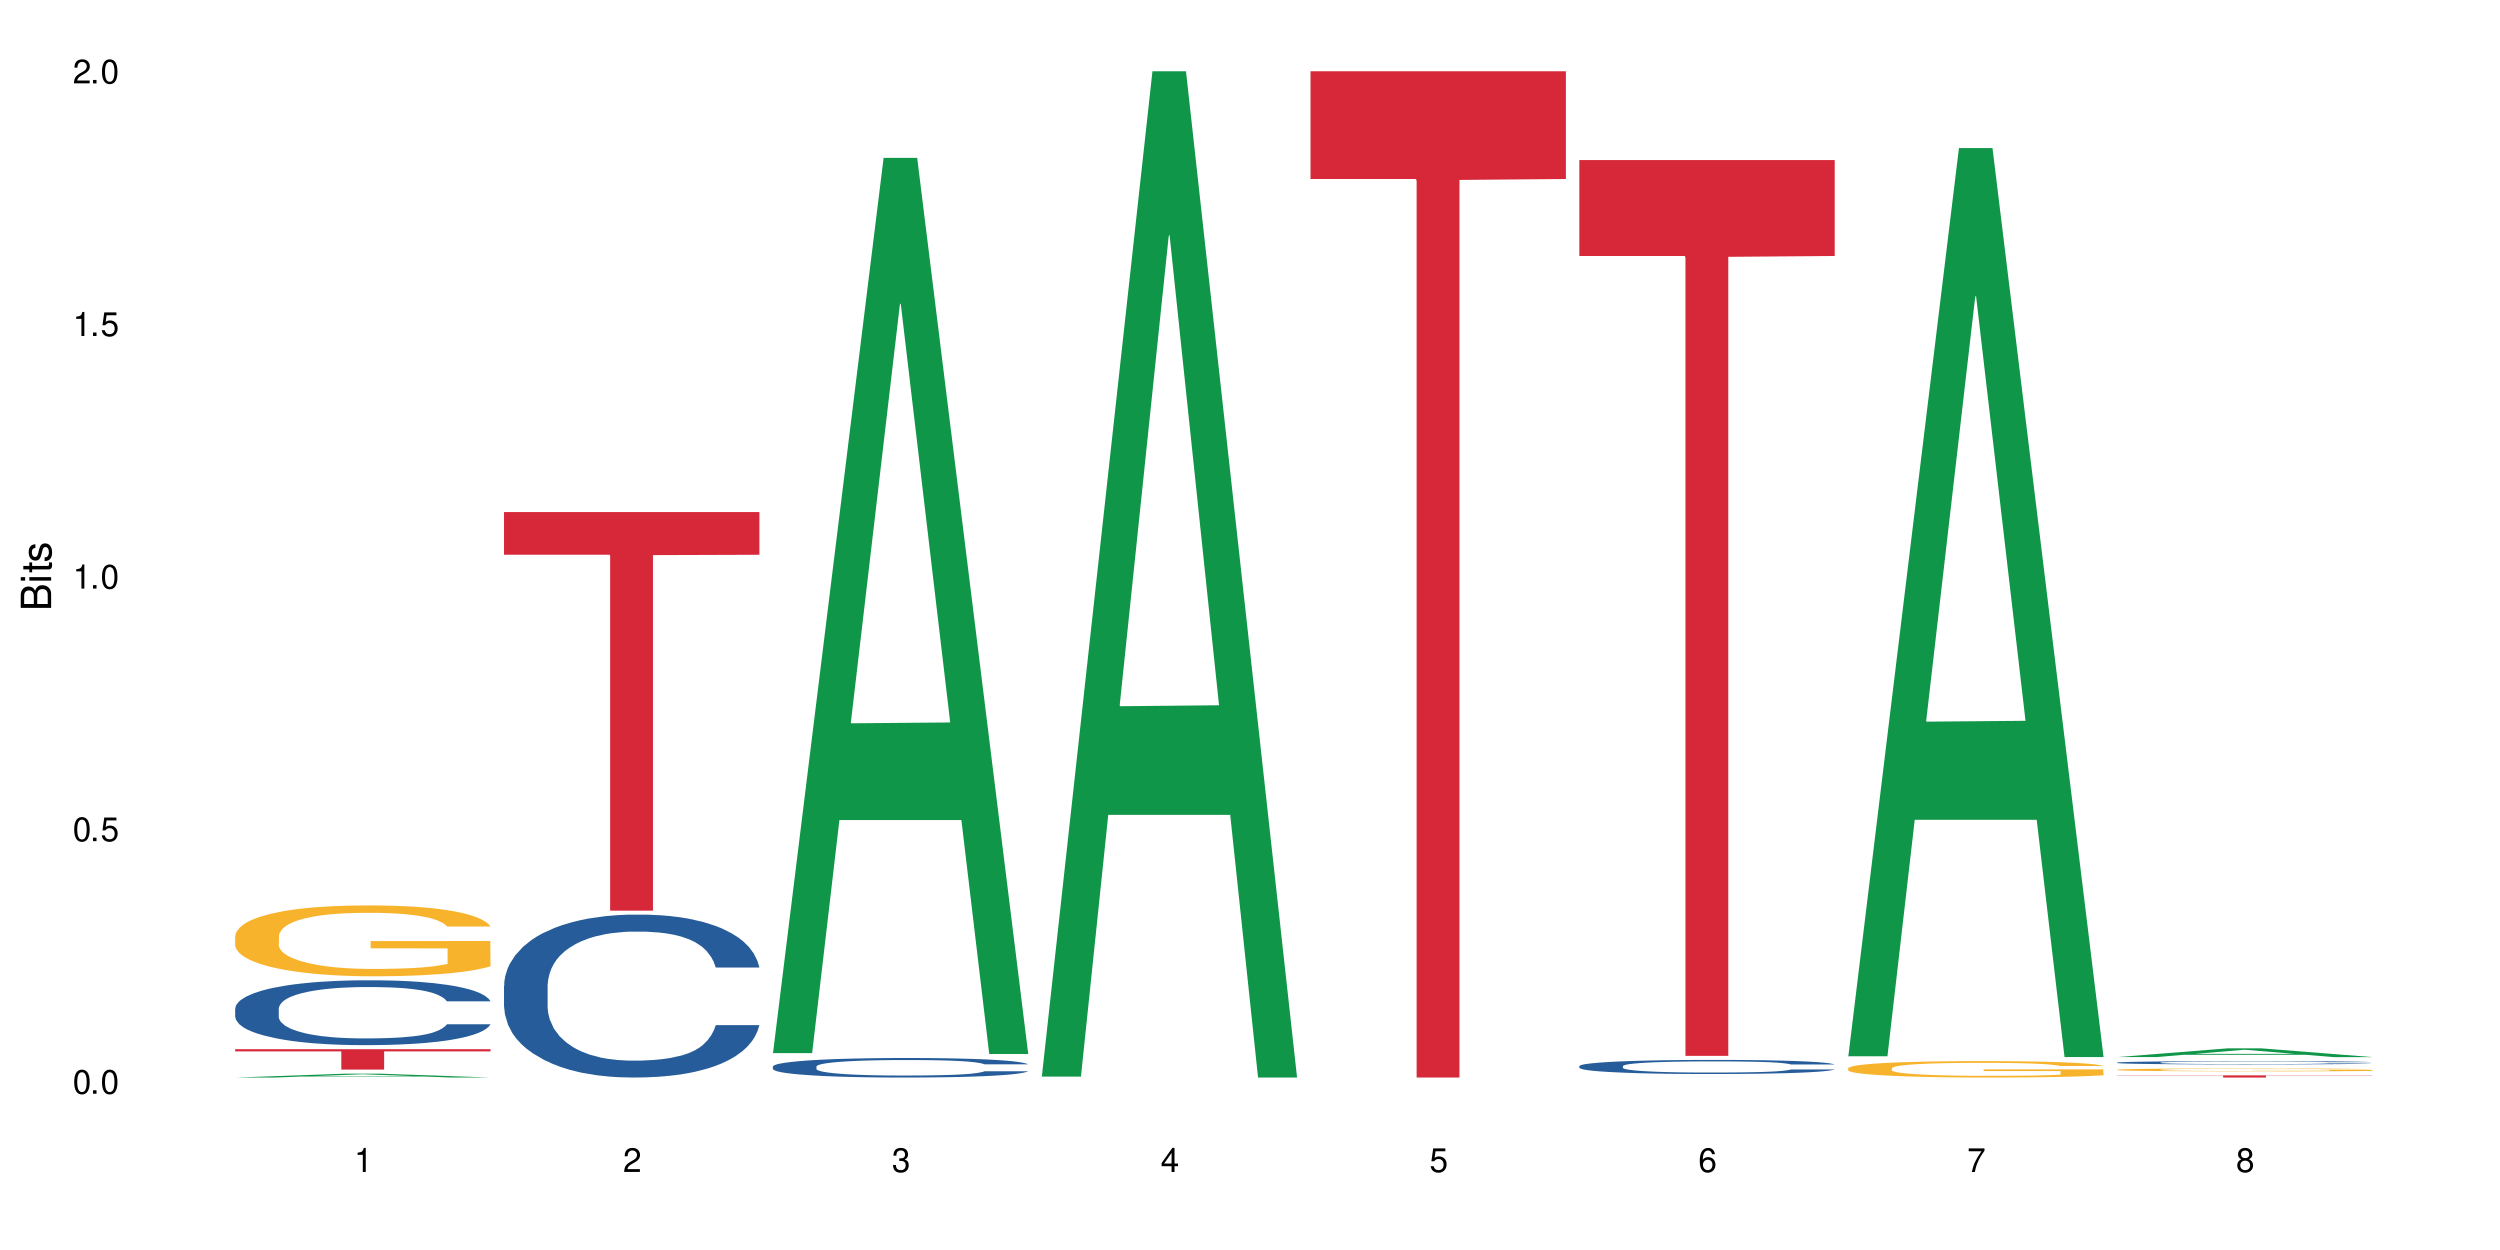 <?xml version="1.0" encoding="UTF-8"?>
<svg xmlns="http://www.w3.org/2000/svg" xmlns:xlink="http://www.w3.org/1999/xlink" width="720" height="360" viewBox="0 0 720 360">
<defs>
<g>
<g id="glyph-0-0">
</g>
<g id="glyph-0-1">
<path d="M 2.641 -6.938 C 2 -6.938 1.422 -6.656 1.078 -6.172 C 0.641 -5.562 0.406 -4.641 0.406 -3.359 C 0.406 -1.016 1.188 0.219 2.641 0.219 C 4.078 0.219 4.859 -1.016 4.859 -3.297 C 4.859 -4.641 4.656 -5.547 4.203 -6.172 C 3.844 -6.656 3.281 -6.938 2.641 -6.938 Z M 2.641 -6.188 C 3.547 -6.188 4 -5.25 4 -3.375 C 4 -1.406 3.562 -0.484 2.625 -0.484 C 1.734 -0.484 1.281 -1.438 1.281 -3.344 C 1.281 -5.25 1.734 -6.188 2.641 -6.188 Z M 2.641 -6.188 "/>
</g>
<g id="glyph-0-2">
<path d="M 1.828 -1 L 0.828 -1 L 0.828 0 L 1.828 0 Z M 1.828 -1 "/>
</g>
<g id="glyph-0-3">
<path d="M 4.562 -6.797 L 1.062 -6.797 L 0.547 -3.094 L 1.328 -3.094 C 1.719 -3.562 2.047 -3.734 2.578 -3.734 C 3.484 -3.734 4.062 -3.109 4.062 -2.094 C 4.062 -1.125 3.484 -0.531 2.578 -0.531 C 1.828 -0.531 1.375 -0.906 1.188 -1.672 L 0.328 -1.672 C 0.453 -1.109 0.547 -0.844 0.75 -0.594 C 1.125 -0.078 1.828 0.219 2.594 0.219 C 3.969 0.219 4.922 -0.781 4.922 -2.219 C 4.922 -3.562 4.031 -4.484 2.719 -4.484 C 2.25 -4.484 1.859 -4.359 1.469 -4.062 L 1.734 -5.969 L 4.562 -5.969 Z M 4.562 -6.797 "/>
</g>
<g id="glyph-0-4">
<path d="M 2.484 -4.938 L 2.484 0 L 3.328 0 L 3.328 -6.938 L 2.766 -6.938 C 2.469 -5.875 2.281 -5.734 0.984 -5.562 L 0.984 -4.938 Z M 2.484 -4.938 "/>
</g>
<g id="glyph-0-5">
<path d="M 4.859 -0.828 L 1.281 -0.828 C 1.359 -1.406 1.672 -1.781 2.5 -2.281 L 3.469 -2.828 C 4.406 -3.344 4.906 -4.062 4.906 -4.906 C 4.906 -5.484 4.672 -6.031 4.266 -6.406 C 3.859 -6.766 3.375 -6.938 2.719 -6.938 C 1.859 -6.938 1.219 -6.625 0.844 -6.031 C 0.609 -5.672 0.5 -5.234 0.484 -4.531 L 1.328 -4.531 C 1.359 -5.016 1.406 -5.281 1.531 -5.516 C 1.75 -5.938 2.188 -6.203 2.703 -6.203 C 3.469 -6.203 4.031 -5.641 4.031 -4.891 C 4.031 -4.344 3.719 -3.859 3.125 -3.516 L 2.234 -3 C 0.812 -2.172 0.406 -1.531 0.328 -0.016 L 4.859 -0.016 Z M 4.859 -0.828 "/>
</g>
<g id="glyph-0-6">
<path d="M 2.125 -3.188 L 2.578 -3.188 C 3.5 -3.188 3.984 -2.766 3.984 -1.922 C 3.984 -1.062 3.469 -0.531 2.594 -0.531 C 1.656 -0.531 1.203 -1 1.156 -2.016 L 0.312 -2.016 C 0.344 -1.453 0.438 -1.094 0.609 -0.781 C 0.953 -0.109 1.625 0.219 2.547 0.219 C 3.953 0.219 4.859 -0.625 4.859 -1.938 C 4.859 -2.828 4.516 -3.297 3.703 -3.594 C 4.344 -3.844 4.656 -4.328 4.656 -5.031 C 4.656 -6.219 3.875 -6.938 2.578 -6.938 C 1.203 -6.938 0.484 -6.172 0.453 -4.703 L 1.297 -4.703 C 1.312 -5.125 1.344 -5.359 1.453 -5.578 C 1.641 -5.969 2.062 -6.203 2.594 -6.203 C 3.344 -6.203 3.797 -5.75 3.797 -5 C 3.797 -4.516 3.609 -4.219 3.25 -4.047 C 3.016 -3.953 2.703 -3.922 2.125 -3.906 Z M 2.125 -3.188 "/>
</g>
<g id="glyph-0-7">
<path d="M 3.141 -1.672 L 3.141 0 L 3.984 0 L 3.984 -1.672 L 4.984 -1.672 L 4.984 -2.438 L 3.984 -2.438 L 3.984 -6.938 L 3.359 -6.938 L 0.266 -2.578 L 0.266 -1.672 Z M 3.141 -2.438 L 1 -2.438 L 3.141 -5.5 Z M 3.141 -2.438 "/>
</g>
<g id="glyph-0-8">
<path d="M 4.781 -5.125 C 4.609 -6.266 3.891 -6.938 2.844 -6.938 C 2.094 -6.938 1.422 -6.578 1.031 -5.953 C 0.594 -5.266 0.406 -4.422 0.406 -3.172 C 0.406 -2 0.578 -1.25 0.984 -0.641 C 1.359 -0.078 1.953 0.219 2.703 0.219 C 3.984 0.219 4.922 -0.75 4.922 -2.094 C 4.922 -3.375 4.062 -4.281 2.844 -4.281 C 2.172 -4.281 1.641 -4.031 1.281 -3.516 C 1.281 -5.234 1.828 -6.188 2.797 -6.188 C 3.391 -6.188 3.797 -5.797 3.938 -5.125 Z M 2.734 -3.531 C 3.547 -3.531 4.062 -2.953 4.062 -2.031 C 4.062 -1.156 3.484 -0.531 2.703 -0.531 C 1.922 -0.531 1.328 -1.188 1.328 -2.078 C 1.328 -2.938 1.906 -3.531 2.734 -3.531 Z M 2.734 -3.531 "/>
</g>
<g id="glyph-0-9">
<path d="M 4.984 -6.797 L 0.438 -6.797 L 0.438 -5.969 L 4.109 -5.969 C 2.5 -3.656 1.828 -2.234 1.328 0 L 2.219 0 C 2.594 -2.172 3.453 -4.047 4.984 -6.094 Z M 4.984 -6.797 "/>
</g>
<g id="glyph-0-10">
<path d="M 3.75 -3.656 C 4.469 -4.094 4.688 -4.438 4.688 -5.078 C 4.688 -6.172 3.844 -6.938 2.641 -6.938 C 1.438 -6.938 0.594 -6.172 0.594 -5.094 C 0.594 -4.438 0.812 -4.094 1.516 -3.656 C 0.734 -3.266 0.359 -2.703 0.359 -1.922 C 0.359 -0.656 1.281 0.219 2.641 0.219 C 3.984 0.219 4.922 -0.656 4.922 -1.922 C 4.922 -2.703 4.531 -3.266 3.75 -3.656 Z M 2.641 -6.188 C 3.359 -6.188 3.812 -5.75 3.812 -5.062 C 3.812 -4.406 3.344 -3.984 2.641 -3.984 C 1.922 -3.984 1.453 -4.406 1.453 -5.078 C 1.453 -5.75 1.922 -6.188 2.641 -6.188 Z M 2.641 -3.266 C 3.484 -3.266 4.062 -2.719 4.062 -1.906 C 4.062 -1.078 3.484 -0.531 2.625 -0.531 C 1.797 -0.531 1.219 -1.094 1.219 -1.906 C 1.219 -2.719 1.781 -3.266 2.641 -3.266 Z M 2.641 -3.266 "/>
</g>
<g id="glyph-1-0">
</g>
<g id="glyph-1-1">
<path d="M 0 -0.953 L 0 -4.891 C 0 -5.719 -0.234 -6.344 -0.734 -6.797 C -1.188 -7.234 -1.812 -7.469 -2.5 -7.469 C -3.547 -7.469 -4.188 -7 -4.625 -5.875 C -4.984 -6.688 -5.625 -7.094 -6.531 -7.094 C -7.172 -7.094 -7.734 -6.859 -8.141 -6.391 C -8.562 -5.922 -8.75 -5.344 -8.75 -4.5 L -8.75 -0.953 Z M -4.984 -2.062 L -7.766 -2.062 L -7.766 -4.219 C -7.766 -4.844 -7.688 -5.203 -7.453 -5.5 C -7.219 -5.812 -6.859 -5.969 -6.375 -5.969 C -5.891 -5.969 -5.531 -5.812 -5.297 -5.5 C -5.062 -5.203 -4.984 -4.844 -4.984 -4.219 Z M -0.984 -2.062 L -4 -2.062 L -4 -4.781 C -4 -5.766 -3.438 -6.359 -2.484 -6.359 C -1.547 -6.359 -0.984 -5.766 -0.984 -4.781 Z M -0.984 -2.062 "/>
</g>
<g id="glyph-1-2">
<path d="M -6.281 -1.797 L -6.281 -0.797 L 0 -0.797 L 0 -1.797 Z M -8.75 -1.797 L -8.75 -0.797 L -7.484 -0.797 L -7.484 -1.797 Z M -8.75 -1.797 "/>
</g>
<g id="glyph-1-3">
<path d="M -6.281 -3.047 L -6.281 -2.016 L -8.016 -2.016 L -8.016 -1.016 L -6.281 -1.016 L -6.281 -0.172 L -5.469 -0.172 L -5.469 -1.016 L -0.719 -1.016 C -0.078 -1.016 0.281 -1.453 0.281 -2.234 C 0.281 -2.5 0.25 -2.719 0.188 -3.047 L -0.641 -3.047 C -0.609 -2.906 -0.594 -2.766 -0.594 -2.562 C -0.594 -2.141 -0.719 -2.016 -1.156 -2.016 L -5.469 -2.016 L -5.469 -3.047 Z M -6.281 -3.047 "/>
</g>
<g id="glyph-1-4">
<path d="M -4.531 -5.25 C -5.766 -5.25 -6.469 -4.422 -6.469 -2.969 C -6.469 -1.516 -5.719 -0.562 -4.547 -0.562 C -3.562 -0.562 -3.094 -1.062 -2.734 -2.562 L -2.516 -3.484 C -2.344 -4.188 -2.094 -4.469 -1.641 -4.469 C -1.047 -4.469 -0.641 -3.875 -0.641 -3 C -0.641 -2.453 -0.797 -2 -1.062 -1.75 C -1.25 -1.594 -1.422 -1.531 -1.875 -1.469 L -1.875 -0.406 C -0.422 -0.453 0.281 -1.266 0.281 -2.922 C 0.281 -4.5 -0.5 -5.516 -1.719 -5.516 C -2.656 -5.516 -3.172 -4.984 -3.469 -3.734 L -3.703 -2.766 C -3.891 -1.953 -4.156 -1.609 -4.594 -1.609 C -5.188 -1.609 -5.547 -2.125 -5.547 -2.938 C -5.547 -3.75 -5.203 -4.172 -4.531 -4.203 Z M -4.531 -5.25 "/>
</g>
</g>
</defs>
<rect x="-72" y="-36" width="864" height="432" fill="rgb(100%, 100%, 100%)" fill-opacity="1"/>
<path fill-rule="nonzero" fill="rgb(6.275%, 58.824%, 28.235%)" fill-opacity="1" d="M 67.73 310.332 L 67.809 310.332 L 99.637 309.211 L 109.301 309.211 L 141.281 310.332 L 130.047 310.332 L 122.031 310.039 L 86.906 310.039 L 79.047 310.332 L 67.73 310.332 L 90.285 309.918 L 118.809 309.918 L 104.586 309.395 L 104.43 309.395 L 104.27 309.398 L 90.207 309.918 L 90.285 309.918 Z M 67.73 310.332 "/>
<path fill-rule="nonzero" fill="rgb(14.51%, 36.078%, 60%)" fill-opacity="1" d="M 67.73 290.457 L 67.82 290.441 L 67.82 290.031 L 68.09 289.383 L 68.719 288.562 L 69.344 288 L 70.961 286.992 L 73.203 286.02 L 75.535 285.27 L 77.238 284.824 L 78.766 284.484 L 82.262 283.852 L 84.504 283.527 L 86.926 283.238 L 89.887 282.949 L 92.039 282.777 L 96.883 282.504 L 100.469 282.387 L 103.25 282.336 L 109.262 282.336 L 112.848 282.402 L 115.449 282.488 L 118.32 282.625 L 120.742 282.777 L 124.957 283.152 L 128.727 283.633 L 130.43 283.902 L 133.121 284.434 L 135.184 284.945 L 136.617 285.391 L 138.234 286.02 L 139.668 286.789 L 140.746 287.66 L 141.281 288.391 L 128.727 288.391 L 128.098 287.711 L 127.379 287.18 L 126.035 286.48 L 124.688 285.984 L 122.805 285.492 L 121.102 285.168 L 118.77 284.844 L 116.707 284.637 L 114.555 284.484 L 112.488 284.383 L 108.543 284.281 L 103.969 284.281 L 102.266 284.312 L 98.766 284.449 L 96.883 284.57 L 94.191 284.809 L 92.309 285.031 L 90.066 285.371 L 88.539 285.66 L 86.656 286.105 L 85.312 286.496 L 83.785 287.062 L 82.891 287.488 L 82.082 287.965 L 81.363 288.527 L 80.828 289.125 L 80.469 289.758 L 80.289 290.371 L 80.289 293.016 L 80.469 293.629 L 80.918 294.348 L 82.082 295.387 L 83.785 296.293 L 85.762 297.008 L 87.645 297.52 L 88.719 297.762 L 90.156 298.031 L 92.398 298.375 L 95.629 298.715 L 97.512 298.852 L 100.383 298.988 L 103.34 299.059 L 107.289 299.059 L 110.785 298.988 L 113.117 298.902 L 115.539 298.766 L 118.859 298.477 L 120.922 298.203 L 122.715 297.879 L 124.062 297.555 L 124.957 297.281 L 126.305 296.754 L 127.379 296.172 L 128.188 295.574 L 128.727 294.996 L 141.281 294.996 L 140.746 295.68 L 139.938 296.344 L 139.129 296.84 L 137.875 297.438 L 136.441 297.965 L 134.375 298.562 L 132.672 298.953 L 130.43 299.383 L 128.367 299.707 L 126.125 299.996 L 122.805 300.336 L 120.652 300.508 L 118.32 300.66 L 115.539 300.797 L 112.043 300.918 L 108.273 300.984 L 104.777 301.004 L 101.008 300.969 L 98.227 300.898 L 94.551 300.746 L 89.977 300.438 L 86.656 300.113 L 84.055 299.789 L 81.812 299.449 L 79.301 298.988 L 76.074 298.238 L 74.098 297.656 L 72.754 297.18 L 71.23 296.516 L 70.152 295.918 L 68.898 294.961 L 68 293.75 L 67.73 292.812 Z M 67.73 290.457 "/>
<path fill-rule="nonzero" fill="rgb(96.863%, 70.196%, 16.863%)" fill-opacity="1" d="M 67.73 269.5 L 67.82 269.48 L 67.82 269.109 L 68.18 268.27 L 69.078 267.113 L 70.242 266.164 L 71.5 265.418 L 72.305 265.027 L 73.652 264.469 L 74.816 264.059 L 77.777 263.219 L 81.543 262.434 L 83.609 262.098 L 85.941 261.781 L 89.258 261.43 L 90.785 261.297 L 95.449 261 L 100.738 260.812 L 106.57 260.758 L 109.262 260.777 L 112.938 260.852 L 117.961 261.055 L 120.832 261.242 L 123.074 261.43 L 125.406 261.672 L 128.277 262.043 L 130.969 262.492 L 133.121 262.938 L 135.273 263.496 L 137.066 264.094 L 138.594 264.746 L 139.938 265.531 L 140.746 266.184 L 141.281 266.836 L 128.816 266.836 L 128.098 266.184 L 127.289 265.68 L 125.945 265.062 L 124.598 264.617 L 123.254 264.262 L 120.742 263.777 L 118.59 263.48 L 115.898 263.219 L 113.297 263.051 L 110.336 262.938 L 108.543 262.902 L 103.789 262.902 L 99.484 263.031 L 96.973 263.18 L 95.18 263.328 L 92.668 263.609 L 91.141 263.832 L 90.246 263.98 L 87.555 264.559 L 85.762 265.082 L 84.773 265.438 L 83.52 265.996 L 82.621 266.5 L 81.633 267.246 L 81.098 267.805 L 80.379 269.07 L 80.289 272.426 L 80.559 273.137 L 81.098 273.898 L 81.812 274.57 L 82.891 275.281 L 83.965 275.82 L 85.852 276.547 L 87.465 277.031 L 88.719 277.348 L 91.141 277.852 L 92.129 278.02 L 94.461 278.355 L 96.883 278.617 L 99.844 278.84 L 102.086 278.953 L 105.672 279.047 L 110.246 279.047 L 115.629 278.934 L 119.039 278.785 L 121.371 278.637 L 122.895 278.504 L 124.777 278.301 L 126.125 278.113 L 127.379 277.906 L 128.906 277.59 L 128.906 273.137 L 106.75 273.117 L 106.75 271.027 L 141.195 271.012 L 141.281 278.301 L 139.398 278.805 L 137.066 279.289 L 134.824 279.66 L 132.492 279.977 L 129.176 280.332 L 126.484 280.555 L 122.355 280.816 L 118.59 280.984 L 114.645 281.098 L 111.145 281.152 L 107.02 281.172 L 103.34 281.133 L 99.395 281.02 L 96.254 280.871 L 93.383 280.688 L 90.516 280.445 L 86.926 280.051 L 84.594 279.734 L 82.172 279.344 L 79.75 278.879 L 77.598 278.375 L 76.164 277.984 L 74.727 277.535 L 73.203 276.977 L 71.766 276.344 L 70.691 275.766 L 69.703 275.113 L 68.988 274.496 L 68.27 273.656 L 67.91 272.988 L 67.73 272.41 Z M 67.73 269.5 "/>
<path fill-rule="nonzero" fill="rgb(83.922%, 15.686%, 22.353%)" fill-opacity="1" d="M 67.73 302.168 L 141.281 302.168 L 141.281 302.797 L 110.629 302.801 L 110.629 308.047 L 98.297 308.047 L 98.297 302.809 L 98.117 302.797 L 67.73 302.797 Z M 67.73 302.168 "/>
<path fill-rule="nonzero" fill="rgb(14.51%, 36.078%, 60%)" fill-opacity="1" d="M 145.156 283.836 L 145.242 283.797 L 145.242 282.766 L 145.512 281.137 L 146.141 279.078 L 146.77 277.664 L 148.383 275.137 L 150.625 272.691 L 152.957 270.805 L 154.664 269.691 L 156.188 268.832 L 159.684 267.246 L 161.93 266.434 L 164.352 265.703 L 167.309 264.973 L 169.461 264.547 L 174.305 263.859 L 177.895 263.559 L 180.676 263.43 L 186.684 263.43 L 190.273 263.602 L 192.875 263.816 L 195.742 264.16 L 198.164 264.547 L 202.383 265.488 L 206.148 266.688 L 207.852 267.375 L 210.543 268.703 L 212.605 269.992 L 214.043 271.105 L 215.656 272.691 L 217.094 274.621 L 218.168 276.809 L 218.707 278.648 L 206.148 278.648 L 205.52 276.934 L 204.805 275.605 L 203.457 273.848 L 202.113 272.605 L 200.23 271.363 L 198.523 270.547 L 196.191 269.734 L 194.129 269.219 L 191.977 268.832 L 189.914 268.574 L 185.969 268.316 L 181.391 268.316 L 179.688 268.402 L 176.191 268.746 L 174.305 269.047 L 171.613 269.648 L 169.73 270.203 L 167.488 271.062 L 165.965 271.789 L 164.082 272.906 L 162.734 273.891 L 161.211 275.305 L 160.312 276.379 L 159.508 277.578 L 158.789 278.992 L 158.25 280.492 L 157.891 282.078 L 157.711 283.625 L 157.711 290.27 L 157.891 291.812 L 158.34 293.613 L 159.508 296.227 L 161.211 298.5 L 163.184 300.301 L 165.066 301.586 L 166.145 302.188 L 167.578 302.871 L 169.82 303.73 L 173.051 304.586 L 174.934 304.93 L 177.805 305.273 L 180.766 305.445 L 184.711 305.445 L 188.211 305.273 L 190.543 305.059 L 192.965 304.715 L 196.281 303.988 L 198.344 303.301 L 200.141 302.488 L 201.484 301.672 L 202.383 300.988 L 203.727 299.656 L 204.805 298.199 L 205.609 296.699 L 206.148 295.242 L 218.707 295.242 L 218.168 296.957 L 217.359 298.629 L 216.555 299.871 L 215.297 301.371 L 213.863 302.703 L 211.801 304.203 L 210.094 305.188 L 207.852 306.258 L 205.789 307.074 L 203.547 307.805 L 200.23 308.66 L 198.074 309.09 L 195.742 309.477 L 192.965 309.816 L 189.465 310.117 L 185.699 310.289 L 182.199 310.332 L 178.434 310.246 L 175.652 310.074 L 171.973 309.688 L 167.398 308.918 L 164.082 308.102 L 161.48 307.289 L 159.238 306.43 L 156.727 305.273 L 153.496 303.387 L 151.523 301.93 L 150.176 300.73 L 148.652 299.059 L 147.574 297.559 L 146.32 295.156 L 145.422 292.113 L 145.156 289.754 Z M 145.156 283.836 "/>
<path fill-rule="nonzero" fill="rgb(83.922%, 15.686%, 22.353%)" fill-opacity="1" d="M 145.156 147.48 L 218.707 147.48 L 218.707 159.77 L 188.051 159.875 L 188.051 262.266 L 175.719 262.266 L 175.719 159.984 L 175.539 159.77 L 145.156 159.77 Z M 145.156 147.48 "/>
<path fill-rule="nonzero" fill="rgb(6.275%, 58.824%, 28.235%)" fill-opacity="1" d="M 222.578 303.301 L 222.656 303.059 L 254.48 45.457 L 264.148 45.457 L 296.129 303.543 L 284.895 303.543 L 276.879 236.176 L 241.75 236.176 L 233.895 303.301 L 222.578 303.301 L 245.129 208.309 L 273.656 208.066 L 259.434 87.625 L 259.273 87.383 L 259.117 88.109 L 245.051 208.066 L 245.129 208.309 Z M 222.578 303.301 "/>
<path fill-rule="nonzero" fill="rgb(14.51%, 36.078%, 60%)" fill-opacity="1" d="M 222.578 307.156 L 222.668 307.148 L 222.668 307.027 L 222.938 306.832 L 223.562 306.586 L 224.191 306.414 L 225.809 306.113 L 228.051 305.82 L 230.383 305.594 L 232.086 305.457 L 233.609 305.355 L 237.109 305.164 L 239.352 305.066 L 241.773 304.98 L 244.734 304.895 L 246.887 304.844 L 251.73 304.758 L 255.316 304.723 L 258.098 304.707 L 264.109 304.707 L 267.695 304.73 L 270.297 304.754 L 273.168 304.797 L 275.59 304.844 L 279.805 304.957 L 283.57 305.098 L 285.277 305.18 L 287.969 305.34 L 290.031 305.496 L 291.465 305.629 L 293.082 305.82 L 294.516 306.051 L 295.59 306.312 L 296.129 306.535 L 283.57 306.535 L 282.945 306.328 L 282.227 306.168 L 280.883 305.957 L 279.535 305.809 L 277.652 305.66 L 275.949 305.562 L 273.617 305.465 L 271.551 305.402 L 269.398 305.355 L 267.336 305.324 L 263.391 305.293 L 258.816 305.293 L 257.109 305.305 L 253.613 305.348 L 251.73 305.383 L 249.039 305.453 L 247.156 305.52 L 244.914 305.625 L 243.387 305.711 L 241.504 305.844 L 240.16 305.961 L 238.633 306.133 L 237.738 306.262 L 236.93 306.406 L 236.211 306.574 L 235.672 306.754 L 235.316 306.945 L 235.137 307.129 L 235.137 307.926 L 235.316 308.113 L 235.762 308.328 L 236.93 308.641 L 238.633 308.914 L 240.605 309.129 L 242.492 309.285 L 243.566 309.355 L 245.004 309.438 L 247.246 309.539 L 250.473 309.645 L 252.355 309.684 L 255.227 309.727 L 258.188 309.746 L 262.133 309.746 L 265.633 309.727 L 267.965 309.699 L 270.387 309.66 L 273.707 309.57 L 275.77 309.488 L 277.562 309.391 L 278.906 309.293 L 279.805 309.211 L 281.148 309.051 L 282.227 308.879 L 283.035 308.699 L 283.57 308.523 L 296.129 308.523 L 295.59 308.727 L 294.785 308.93 L 293.977 309.078 L 292.723 309.258 L 291.285 309.418 L 289.223 309.598 L 287.52 309.715 L 285.277 309.844 L 283.215 309.941 L 280.973 310.027 L 277.652 310.133 L 275.5 310.184 L 273.168 310.23 L 270.387 310.27 L 266.887 310.309 L 263.121 310.328 L 259.621 310.332 L 255.855 310.32 L 253.074 310.301 L 249.398 310.254 L 244.824 310.164 L 241.504 310.066 L 238.902 309.969 L 236.66 309.863 L 234.148 309.727 L 230.918 309.5 L 228.945 309.324 L 227.602 309.18 L 226.074 308.98 L 225 308.801 L 223.742 308.512 L 222.848 308.148 L 222.578 307.863 Z M 222.578 307.156 "/>
<path fill-rule="nonzero" fill="rgb(6.275%, 58.824%, 28.235%)" fill-opacity="1" d="M 300 310.059 L 300.078 309.789 L 331.906 20.527 L 341.57 20.527 L 373.555 310.332 L 362.316 310.332 L 354.301 234.684 L 319.176 234.684 L 311.316 310.059 L 300 310.059 L 322.555 203.391 L 351.078 203.117 L 336.855 67.875 L 336.699 67.602 L 336.543 68.418 L 322.477 203.117 L 322.555 203.391 Z M 300 310.059 "/>
<path fill-rule="nonzero" fill="rgb(83.922%, 15.686%, 22.353%)" fill-opacity="1" d="M 377.426 20.527 L 450.977 20.527 L 450.977 51.547 L 420.324 51.82 L 420.324 310.332 L 407.988 310.332 L 407.988 52.094 L 407.809 51.547 L 377.426 51.547 Z M 377.426 20.527 "/>
<path fill-rule="nonzero" fill="rgb(14.51%, 36.078%, 60%)" fill-opacity="1" d="M 454.848 307.023 L 454.938 307.02 L 454.938 306.93 L 455.207 306.789 L 455.836 306.609 L 456.461 306.488 L 458.078 306.27 L 460.32 306.059 L 462.652 305.895 L 464.355 305.797 L 465.879 305.723 L 469.379 305.586 L 471.621 305.516 L 474.043 305.453 L 477.004 305.391 L 479.156 305.352 L 484 305.293 L 487.586 305.266 L 490.367 305.254 L 496.379 305.254 L 499.965 305.27 L 502.566 305.289 L 505.438 305.32 L 507.859 305.352 L 512.074 305.434 L 515.844 305.539 L 517.547 305.598 L 520.238 305.711 L 522.301 305.824 L 523.734 305.918 L 525.352 306.059 L 526.785 306.223 L 527.863 306.414 L 528.398 306.574 L 515.844 306.574 L 515.215 306.426 L 514.496 306.309 L 513.152 306.156 L 511.805 306.051 L 509.922 305.941 L 508.219 305.871 L 505.887 305.801 L 503.824 305.758 L 501.672 305.723 L 499.605 305.699 L 495.66 305.68 L 491.086 305.68 L 489.383 305.688 L 485.883 305.715 L 484 305.742 L 481.309 305.793 L 479.426 305.844 L 477.184 305.918 L 475.656 305.98 L 473.773 306.074 L 472.43 306.16 L 470.902 306.285 L 470.008 306.375 L 469.199 306.48 L 468.48 306.602 L 467.945 306.734 L 467.586 306.871 L 467.406 307.004 L 467.406 307.578 L 467.586 307.711 L 468.035 307.867 L 469.199 308.094 L 470.902 308.293 L 472.879 308.449 L 474.762 308.559 L 475.836 308.609 L 477.273 308.672 L 479.516 308.746 L 482.742 308.82 L 484.629 308.848 L 487.496 308.879 L 490.457 308.895 L 494.406 308.895 L 497.902 308.879 L 500.234 308.859 L 502.656 308.832 L 505.977 308.766 L 508.039 308.707 L 509.832 308.637 L 511.18 308.566 L 512.074 308.508 L 513.422 308.391 L 514.496 308.266 L 515.305 308.137 L 515.844 308.008 L 528.398 308.008 L 527.863 308.16 L 527.055 308.305 L 526.246 308.41 L 524.992 308.539 L 523.555 308.656 L 521.492 308.785 L 519.789 308.871 L 517.547 308.965 L 515.484 309.035 L 513.242 309.098 L 509.922 309.172 L 507.77 309.207 L 505.438 309.242 L 502.656 309.273 L 499.16 309.297 L 495.391 309.312 L 491.895 309.316 L 488.125 309.309 L 485.344 309.293 L 481.668 309.262 L 477.094 309.195 L 473.773 309.125 L 471.172 309.055 L 468.93 308.98 L 466.418 308.879 L 463.191 308.715 L 461.215 308.59 L 459.871 308.484 L 458.348 308.34 L 457.27 308.211 L 456.016 308.004 L 455.117 307.738 L 454.848 307.535 Z M 454.848 307.023 "/>
<path fill-rule="nonzero" fill="rgb(83.922%, 15.686%, 22.353%)" fill-opacity="1" d="M 454.848 46.105 L 528.398 46.105 L 528.398 73.723 L 497.746 73.965 L 497.746 304.09 L 485.414 304.09 L 485.414 74.207 L 485.234 73.723 L 454.848 73.723 Z M 454.848 46.105 "/>
<path fill-rule="nonzero" fill="rgb(6.275%, 58.824%, 28.235%)" fill-opacity="1" d="M 532.27 304.195 L 532.352 303.949 L 564.176 42.645 L 573.84 42.645 L 605.824 304.441 L 594.586 304.441 L 586.57 236.105 L 551.445 236.105 L 543.586 304.195 L 532.27 304.195 L 554.824 207.836 L 583.348 207.59 L 569.125 85.418 L 568.969 85.172 L 568.812 85.91 L 554.746 207.59 L 554.824 207.836 Z M 532.27 304.195 "/>
<path fill-rule="nonzero" fill="rgb(96.863%, 70.196%, 16.863%)" fill-opacity="1" d="M 532.27 307.629 L 532.359 307.625 L 532.359 307.539 L 532.719 307.344 L 533.617 307.078 L 534.781 306.855 L 536.039 306.684 L 536.844 306.594 L 538.191 306.465 L 539.355 306.371 L 542.316 306.176 L 546.086 305.992 L 548.148 305.918 L 550.48 305.844 L 553.797 305.762 L 555.324 305.73 L 559.988 305.66 L 565.281 305.617 L 571.109 305.605 L 573.801 305.609 L 577.48 305.625 L 582.5 305.676 L 585.371 305.719 L 587.613 305.762 L 589.945 305.816 L 592.816 305.902 L 595.508 306.008 L 597.66 306.109 L 599.812 306.238 L 601.609 306.379 L 603.133 306.527 L 604.477 306.711 L 605.285 306.863 L 605.824 307.012 L 593.355 307.012 L 592.637 306.863 L 591.832 306.746 L 590.484 306.602 L 589.141 306.5 L 587.793 306.418 L 585.281 306.305 L 583.129 306.234 L 580.438 306.176 L 577.836 306.137 L 574.879 306.109 L 573.082 306.102 L 568.328 306.102 L 564.023 306.133 L 561.512 306.168 L 559.719 306.199 L 557.207 306.266 L 555.684 306.316 L 554.785 306.352 L 552.094 306.484 L 550.301 306.605 L 549.312 306.688 L 548.059 306.82 L 547.16 306.934 L 546.176 307.109 L 545.637 307.238 L 544.918 307.531 L 544.828 308.309 L 545.098 308.473 L 545.637 308.648 L 546.355 308.805 L 547.43 308.969 L 548.508 309.094 L 550.391 309.262 L 552.004 309.375 L 553.262 309.449 L 555.684 309.562 L 556.668 309.602 L 559 309.68 L 561.422 309.742 L 564.383 309.793 L 566.625 309.82 L 570.215 309.84 L 574.789 309.84 L 580.168 309.812 L 583.578 309.781 L 585.91 309.746 L 587.434 309.715 L 589.32 309.668 L 590.664 309.625 L 591.922 309.578 L 593.445 309.504 L 593.445 308.473 L 571.289 308.469 L 571.289 307.984 L 605.734 307.98 L 605.824 309.668 L 603.941 309.785 L 601.609 309.895 L 599.363 309.984 L 597.031 310.055 L 593.715 310.137 L 591.023 310.191 L 586.898 310.25 L 583.129 310.289 L 579.184 310.316 L 575.684 310.328 L 571.559 310.332 L 567.883 310.324 L 563.934 310.297 L 560.797 310.262 L 557.926 310.219 L 555.055 310.164 L 551.465 310.074 L 549.133 310 L 546.711 309.91 L 544.289 309.801 L 542.137 309.684 L 540.703 309.594 L 539.266 309.492 L 537.742 309.359 L 536.309 309.215 L 535.23 309.082 L 534.246 308.93 L 533.527 308.785 L 532.809 308.594 L 532.449 308.438 L 532.27 308.305 Z M 532.27 307.629 "/>
<path fill-rule="nonzero" fill="rgb(6.275%, 58.824%, 28.235%)" fill-opacity="1" d="M 609.695 304.441 L 609.773 304.441 L 641.598 301.922 L 651.266 301.922 L 683.246 304.445 L 672.008 304.445 L 663.996 303.785 L 628.867 303.785 L 621.012 304.441 L 609.695 304.441 L 632.246 303.516 L 660.773 303.512 L 646.551 302.336 L 646.391 302.332 L 646.234 302.34 L 632.168 303.512 L 632.246 303.516 Z M 609.695 304.441 "/>
<path fill-rule="nonzero" fill="rgb(14.51%, 36.078%, 60%)" fill-opacity="1" d="M 609.695 306.02 L 609.785 306.02 L 609.785 306 L 610.055 305.965 L 610.68 305.926 L 611.309 305.895 L 612.922 305.844 L 615.164 305.797 L 617.5 305.758 L 619.203 305.734 L 620.727 305.719 L 624.227 305.684 L 626.469 305.668 L 628.891 305.652 L 631.852 305.641 L 634.004 305.629 L 638.848 305.617 L 642.434 305.609 L 651.223 305.609 L 654.812 305.613 L 657.414 305.617 L 660.285 305.621 L 662.707 305.629 L 666.922 305.648 L 670.688 305.676 L 672.395 305.688 L 675.086 305.715 L 677.148 305.742 L 678.582 305.762 L 680.195 305.797 L 681.633 305.836 L 682.707 305.879 L 683.246 305.918 L 670.688 305.918 L 670.062 305.883 L 669.344 305.855 L 667.996 305.82 L 666.652 305.793 L 664.77 305.77 L 663.066 305.754 L 660.734 305.734 L 658.668 305.727 L 656.516 305.719 L 654.453 305.711 L 650.508 305.707 L 644.227 305.707 L 640.73 305.715 L 638.848 305.723 L 636.156 305.734 L 634.273 305.746 L 632.027 305.762 L 630.504 305.777 L 628.621 305.801 L 627.273 305.82 L 625.75 305.848 L 624.852 305.871 L 624.047 305.895 L 623.328 305.922 L 622.789 305.953 L 622.43 305.984 L 622.254 306.016 L 622.254 306.152 L 622.43 306.184 L 622.879 306.219 L 624.047 306.273 L 625.75 306.316 L 627.723 306.355 L 629.605 306.379 L 630.684 306.391 L 632.117 306.406 L 634.363 306.422 L 637.59 306.441 L 639.473 306.449 L 642.344 306.453 L 645.305 306.457 L 649.25 306.457 L 652.75 306.453 L 655.082 306.449 L 657.504 306.445 L 660.82 306.43 L 662.887 306.414 L 664.68 306.398 L 666.023 306.383 L 666.922 306.367 L 668.266 306.34 L 669.344 306.312 L 670.152 306.281 L 670.688 306.25 L 683.246 306.25 L 682.707 306.285 L 681.902 306.32 L 681.094 306.344 L 679.84 306.375 L 678.402 306.402 L 676.34 306.434 L 674.637 306.453 L 672.395 306.477 L 670.332 306.492 L 668.086 306.508 L 664.77 306.523 L 662.617 306.531 L 660.285 306.539 L 657.504 306.547 L 654.004 306.555 L 650.238 306.555 L 646.738 306.559 L 642.973 306.555 L 640.191 306.551 L 636.516 306.543 L 631.941 306.527 L 628.621 306.512 L 626.02 306.496 L 623.777 306.477 L 621.266 306.453 L 618.035 306.418 L 616.062 306.387 L 614.719 306.363 L 613.191 306.328 L 612.117 306.297 L 610.859 306.25 L 609.965 306.188 L 609.695 306.141 Z M 609.695 306.02 "/>
<path fill-rule="nonzero" fill="rgb(96.863%, 70.196%, 16.863%)" fill-opacity="1" d="M 609.695 308.074 L 609.785 308.074 L 609.785 308.059 L 610.145 308.023 L 611.039 307.977 L 612.207 307.938 L 613.461 307.91 L 614.27 307.895 L 615.613 307.871 L 616.781 307.855 L 619.742 307.82 L 623.508 307.789 L 625.57 307.773 L 627.902 307.762 L 631.223 307.75 L 632.746 307.742 L 637.41 307.73 L 642.703 307.723 L 651.223 307.723 L 654.902 307.727 L 659.926 307.734 L 662.797 307.742 L 665.039 307.75 L 667.371 307.758 L 670.242 307.773 L 672.93 307.793 L 675.086 307.809 L 677.238 307.832 L 679.031 307.855 L 680.555 307.883 L 681.902 307.914 L 682.707 307.941 L 683.246 307.965 L 670.777 307.965 L 670.062 307.941 L 669.254 307.918 L 667.91 307.895 L 666.562 307.875 L 665.219 307.863 L 662.707 307.844 L 660.555 307.832 L 657.863 307.82 L 655.262 307.812 L 652.301 307.809 L 645.754 307.809 L 641.449 307.812 L 638.938 307.82 L 637.141 307.824 L 634.629 307.836 L 633.105 307.844 L 632.207 307.852 L 629.52 307.875 L 627.723 307.895 L 626.738 307.91 L 625.48 307.934 L 624.586 307.953 L 623.598 307.984 L 623.059 308.004 L 622.344 308.059 L 622.254 308.191 L 622.52 308.223 L 623.059 308.25 L 623.777 308.277 L 624.852 308.309 L 625.93 308.328 L 627.812 308.359 L 629.43 308.379 L 630.684 308.391 L 633.105 308.41 L 634.094 308.418 L 636.426 308.434 L 638.848 308.441 L 641.805 308.453 L 644.047 308.457 L 647.637 308.461 L 652.211 308.461 L 657.594 308.453 L 661 308.449 L 663.332 308.441 L 664.859 308.438 L 666.742 308.43 L 668.086 308.422 L 669.344 308.414 L 670.867 308.402 L 670.867 308.223 L 648.715 308.219 L 648.715 308.137 L 683.156 308.137 L 683.246 308.43 L 681.363 308.449 L 679.031 308.469 L 676.789 308.484 L 674.457 308.496 L 671.137 308.512 L 668.445 308.52 L 664.32 308.531 L 660.555 308.539 L 656.605 308.543 L 653.109 308.543 L 648.98 308.547 L 645.305 308.543 L 641.359 308.539 L 638.219 308.535 L 635.348 308.527 L 632.477 308.516 L 628.891 308.5 L 626.559 308.488 L 624.137 308.473 L 621.715 308.453 L 619.562 308.434 L 618.125 308.418 L 616.691 308.398 L 615.164 308.375 L 613.73 308.352 L 612.656 308.328 L 611.668 308.301 L 610.949 308.277 L 610.234 308.242 L 609.875 308.215 L 609.695 308.191 Z M 609.695 308.074 "/>
<path fill-rule="nonzero" fill="rgb(83.922%, 15.686%, 22.353%)" fill-opacity="1" d="M 609.695 309.711 L 683.246 309.711 L 683.246 309.777 L 652.594 309.777 L 652.594 310.332 L 640.258 310.332 L 640.258 309.777 L 609.695 309.777 Z M 609.695 309.711 "/>
<g fill="rgb(0%, 0%, 0%)" fill-opacity="1">
<use xlink:href="#glyph-0-1" x="20.965" y="314.993"/>
<use xlink:href="#glyph-0-2" x="25.965" y="314.993"/>
<use xlink:href="#glyph-0-1" x="28.965" y="314.993"/>
</g>
<g fill="rgb(0%, 0%, 0%)" fill-opacity="1">
<use xlink:href="#glyph-0-1" x="20.965" y="242.251"/>
<use xlink:href="#glyph-0-2" x="25.965" y="242.251"/>
<use xlink:href="#glyph-0-3" x="28.965" y="242.251"/>
</g>
<g fill="rgb(0%, 0%, 0%)" fill-opacity="1">
<use xlink:href="#glyph-0-4" x="20.965" y="169.509"/>
<use xlink:href="#glyph-0-2" x="25.965" y="169.509"/>
<use xlink:href="#glyph-0-1" x="28.965" y="169.509"/>
</g>
<g fill="rgb(0%, 0%, 0%)" fill-opacity="1">
<use xlink:href="#glyph-0-4" x="20.965" y="96.767"/>
<use xlink:href="#glyph-0-2" x="25.965" y="96.767"/>
<use xlink:href="#glyph-0-3" x="28.965" y="96.767"/>
</g>
<g fill="rgb(0%, 0%, 0%)" fill-opacity="1">
<use xlink:href="#glyph-0-5" x="20.965" y="24.024"/>
<use xlink:href="#glyph-0-2" x="25.965" y="24.024"/>
<use xlink:href="#glyph-0-1" x="28.965" y="24.024"/>
</g>
<g fill="rgb(0%, 0%, 0%)" fill-opacity="1">
<use xlink:href="#glyph-0-4" x="102.008" y="337.532"/>
</g>
<g fill="rgb(0%, 0%, 0%)" fill-opacity="1">
<use xlink:href="#glyph-0-5" x="179.43" y="337.532"/>
</g>
<g fill="rgb(0%, 0%, 0%)" fill-opacity="1">
<use xlink:href="#glyph-0-6" x="256.855" y="337.532"/>
</g>
<g fill="rgb(0%, 0%, 0%)" fill-opacity="1">
<use xlink:href="#glyph-0-7" x="334.277" y="337.532"/>
</g>
<g fill="rgb(0%, 0%, 0%)" fill-opacity="1">
<use xlink:href="#glyph-0-3" x="411.699" y="337.532"/>
</g>
<g fill="rgb(0%, 0%, 0%)" fill-opacity="1">
<use xlink:href="#glyph-0-8" x="489.125" y="337.532"/>
</g>
<g fill="rgb(0%, 0%, 0%)" fill-opacity="1">
<use xlink:href="#glyph-0-9" x="566.547" y="337.532"/>
</g>
<g fill="rgb(0%, 0%, 0%)" fill-opacity="1">
<use xlink:href="#glyph-0-10" x="643.969" y="337.532"/>
</g>
<g fill="rgb(0%, 0%, 0%)" fill-opacity="1">
<use xlink:href="#glyph-1-1" x="14.725" y="176.012"/>
<use xlink:href="#glyph-1-2" x="14.725" y="168.012"/>
<use xlink:href="#glyph-1-3" x="14.725" y="165.012"/>
<use xlink:href="#glyph-1-4" x="14.725" y="162.012"/>
</g>
</svg>
